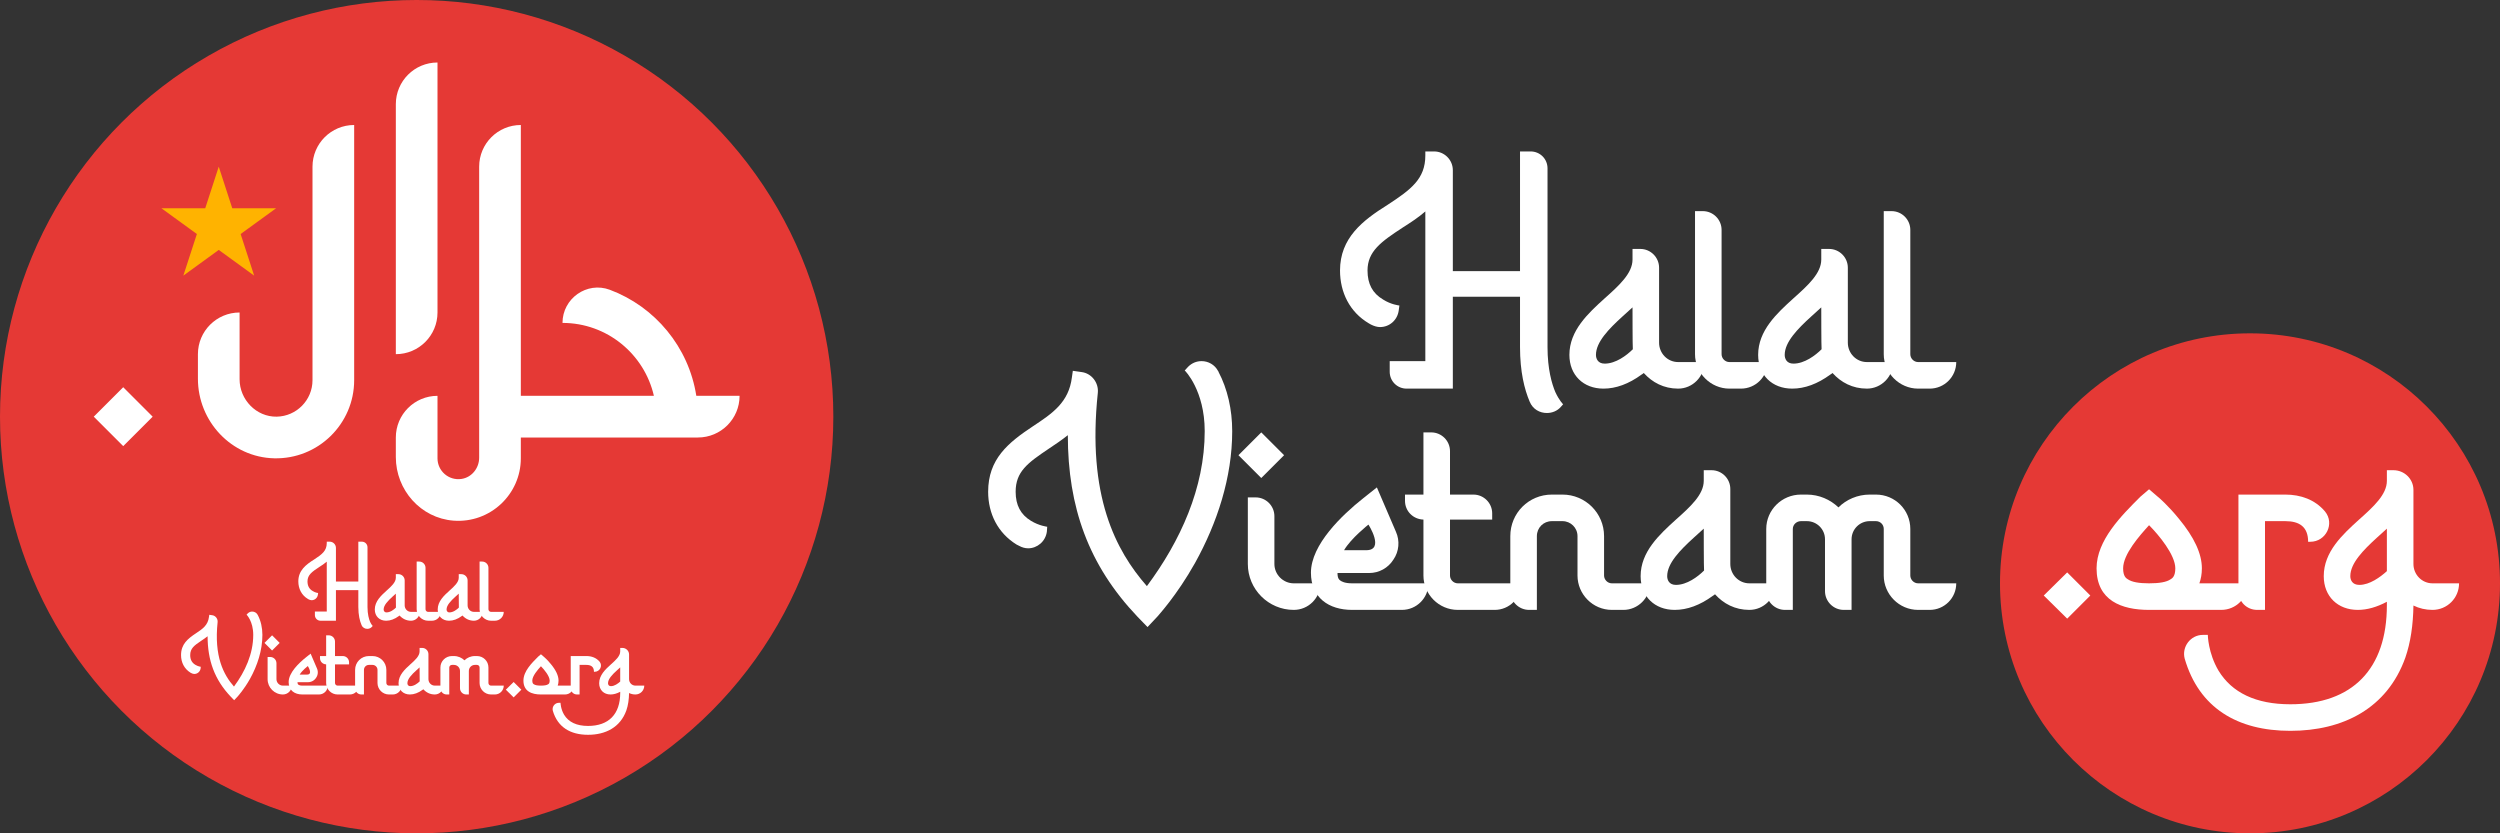 <?xml version="1.0" encoding="UTF-8"?> <svg xmlns="http://www.w3.org/2000/svg" id="Layer_2" data-name="Layer 2" viewBox="0 0 1200 400"><rect x="0" y="0" width="1200" height="400" fill="#333333" stroke="none"/><defs><style> .cls-1 { fill: #e53935; } .cls-1, .cls-2, .cls-3 { stroke-width: 0px; } .cls-2 { fill: #ffb300; } .cls-3 { fill: #fff; } </style></defs><g id="Layer_1-2" data-name="Layer 1"><g><circle class="cls-1" cx="1080" cy="280" r="120"></circle><g><path class="cls-3" d="M750.31,194.04s-.45.45-1.05,1.2c-1.8,2.1-4.35,3-6.75,3-3.45,0-6.75-1.8-8.25-5.4-2.55-6-4.65-14.4-4.65-26.25v-24.15h-32.25v44.1h-22.2c-4.5,0-8.1-3.6-8.1-8.1v-5.1h17.1v-71.85c-3.45,3-7.2,5.4-10.95,7.8-10.35,6.75-16.8,11.4-16.8,20.55,0,6.45,2.4,10.95,7.5,13.95,3.75,2.4,7.65,2.85,7.8,2.85l-.3,2.25c-.6,4.8-4.5,8.1-9,8.1-1.35,0-2.85-.45-4.35-1.2l-1.05-.6c-9.15-5.4-13.8-14.85-13.8-25.35,0-15.6,10.8-24,22.8-31.5,11.25-7.35,18.15-12.45,18.15-23.7v-1.95h4.2c4.95,0,9,4.05,9,9v48.45h32.25v-57.45h5.1c4.5,0,8.1,3.6,8.1,8.1v85.81c0,10.65,2.1,17.7,3.75,21.6,1.95,4.2,3.75,5.85,3.75,5.85Z"></path><path class="cls-3" d="M805.51,173.79h12.6c0,7.05-5.7,12.75-12.6,12.75s-12.45-3-16.5-7.5c-.3.3-.6.45-1.05.75-6.15,4.5-12.3,6.75-18.3,6.75-9.6,0-16.35-6.45-16.35-16.2,0-11.7,9-19.95,16.95-27.15,6.9-6.15,13.35-12,13.35-18.6v-5.1h3.75c4.95,0,9,4.05,9,9v36c0,5.1,4.05,9.3,9.15,9.3ZM783.76,167.64c-.15-1.05-.15-20.1-.15-20.1-1.65,1.5-3.3,3-4.8,4.35-6.6,6-12.75,12.3-12.75,18.45,0,1.8.9,4.2,4.2,4.2,5.25,0,10.5-3.9,13.5-6.9Z"></path><path class="cls-3" d="M830.11,173.79h18.3c0,7.05-5.7,12.75-12.75,12.75h-5.55c-9,0-16.5-7.5-16.5-16.5v-68.7h3.75c4.95,0,9,4.05,9,9v59.7c0,1.95,1.65,3.75,3.75,3.75Z"></path><path class="cls-3" d="M896.11,173.79h12.6c0,7.05-5.7,12.75-12.6,12.75s-12.45-3-16.5-7.5c-.3.3-.6.45-1.05.75-6.15,4.5-12.3,6.75-18.3,6.75-9.6,0-16.35-6.45-16.35-16.2,0-11.7,9-19.95,16.95-27.15,6.9-6.15,13.35-12,13.35-18.6v-5.1h3.75c4.95,0,9,4.05,9,9v36c0,5.1,4.05,9.3,9.15,9.3ZM874.36,167.64c-.15-1.05-.15-20.1-.15-20.1-1.65,1.5-3.3,3-4.8,4.35-6.6,6-12.75,12.3-12.75,18.45,0,1.8.9,4.2,4.2,4.2,5.25,0,10.5-3.9,13.5-6.9Z"></path><path class="cls-3" d="M920.7,173.79h18.3c0,7.05-5.7,12.75-12.75,12.75h-5.55c-9,0-16.5-7.5-16.5-16.5v-68.7h3.75c4.95,0,9,4.05,9,9v59.7c0,1.95,1.65,3.75,3.75,3.75Z"></path></g><g><path class="cls-3" d="M584.86,178.44c4.35,8.25,6.6,18.15,6.6,28.5,0,22.2-7.2,44.1-17.85,63.3-8.85,15.75-17.7,25.2-18,25.65l-4.8,5.1-4.8-4.95c-23.55-24.75-33.45-52.65-33.45-87.15-3,2.4-6.15,4.5-9.3,6.6-10.05,6.75-15.75,10.95-15.75,20.55,0,6.45,2.4,10.95,7.35,13.95,3.9,2.4,7.8,2.85,7.8,2.85l-.15,2.25c-.6,4.8-4.65,8.1-9,8.1-1.5,0-3-.45-4.35-1.2-.15,0-.15-.15-.3-.15l-.6-.3c-.15,0-.15-.15-.3-.15-9-5.55-13.65-14.85-13.65-25.35,0-15.75,9.6-23.55,21.6-31.5,9.3-6.15,17.1-11.4,18.6-23.4.15-1.05.3-2.1.45-3.15l4.2.6c4.8.6,8.25,5.1,7.8,9.9-5.25,49.5,8.55,75.75,23.55,92.85,16.05-21.6,27.75-47.1,27.75-74.4,0-19.5-9.45-29.1-9.6-29.1l1.65-1.8c1.8-1.8,4.05-2.7,6.45-2.7,3.15,0,6.3,1.65,7.95,4.8.15,0,.15.15.15.3Z"></path><path class="cls-3" d="M605.41,229.45l-10.95-10.95,10.95-10.95,10.95,10.95-10.95,10.95ZM621.01,280h12.75c0,7.05-5.7,12.75-12.75,12.75-12.15,0-22.05-9.9-22.05-22.05v-31.95h3.75c4.95,0,9,4.05,9,9v22.95c0,5.1,4.2,9.3,9.3,9.3Z"></path><path class="cls-3" d="M649.05,280h36.6c0,7.05-5.7,12.75-12.75,12.75h-23.85c-11.25,0-19.8-5.85-19.8-17.85,0-13.5,15-27.75,25.05-35.7l6.6-5.25,9.15,21.3c1.95,4.35,1.5,9.45-1.2,13.35-2.55,4.05-6.9,6.45-11.7,6.45h-15.15c0,2.7.9,3.3,1.35,3.6.6.45,2.1,1.35,5.7,1.35ZM645.15,264.1h10.65c9,0,1.05-12.3,1.05-12.3,0,0-8.4,6.6-11.7,12.3Z"></path><path class="cls-3" d="M699.75,280h30.45c0,7.05-5.7,12.75-12.75,12.75h-17.7c-9.15,0-16.5-7.5-16.5-16.5v-26.85c-4.95-.15-8.85-4.05-8.85-9v-3h8.85v-29.85h3.75c4.95,0,9,4.05,9,9v20.85h11.25c4.95,0,9,4.05,9,9v3h-20.25v26.85c0,1.95,1.65,3.75,3.75,3.75Z"></path><path class="cls-3" d="M792,280c0,7.05-5.85,12.75-12.75,12.75h-5.55c-9.15,0-16.5-7.5-16.5-16.5v-18.9c0-4.05-3.3-7.2-7.2-7.2h-5.1c-4.05,0-7.2,3.15-7.2,7.2v35.4h-3.75c-4.95,0-9-4.05-9-9v-26.4c0-11.1,8.85-19.95,19.95-19.95h5.1c10.95,0,19.95,8.85,19.95,19.95v18.9c0,1.95,1.65,3.75,3.75,3.75h18.3Z"></path><path class="cls-3" d="M839.7,280h12.6c0,7.05-5.7,12.75-12.6,12.75s-12.45-3-16.5-7.5c-.3.3-.6.45-1.05.75-6.15,4.5-12.3,6.75-18.3,6.75-9.6,0-16.35-6.45-16.35-16.2,0-11.7,9-19.95,16.95-27.15,6.9-6.15,13.35-12,13.35-18.6v-5.1h3.75c4.95,0,9,4.05,9,9v36c0,5.1,4.05,9.3,9.15,9.3ZM817.95,273.85c-.15-1.05-.15-20.1-.15-20.1-1.65,1.5-3.3,3-4.8,4.35-6.6,6-12.75,12.3-12.75,18.45,0,1.8.9,4.2,4.2,4.2,5.25,0,10.5-3.9,13.5-6.9Z"></path><path class="cls-3" d="M920.7,280h18.3c0,7.05-5.7,12.75-12.75,12.75h-5.55c-9.15,0-16.5-7.5-16.5-16.5v-22.35c0-2.1-1.65-3.75-3.75-3.75h-3c-4.8,0-8.7,3.9-8.7,8.7v33.9h-3.75c-4.95,0-9-4.05-9-9v-24.9c0-4.8-3.9-8.7-8.7-8.7h-2.85c-2.1,0-3.9,1.65-3.9,3.75v38.85h-3.75c-4.95,0-9-4.05-9-9v-29.85c0-9.15,7.5-16.5,16.65-16.5h2.85c5.85,0,11.25,2.4,15.15,6.15,3.75-3.75,9.15-6.15,15-6.15h3c9.15,0,16.5,7.35,16.5,16.5v22.35c0,1.95,1.65,3.75,3.75,3.75Z"></path></g><g><path class="cls-3" d="M992.25,274.75l11.1,11.1-11.1,11.1-11.25-11.1,11.25-11.1Z"></path><path class="cls-3" d="M1055.7,280h23.25c0,7.05-5.7,12.75-12.75,12.75h-34.65c-13.2,0-25.2-4.5-25.2-19.95,0-13.5,12-25.35,21-34.35l4.2-3.6,4.2,3.6c.3.15,5.25,4.5,10.2,10.65,7.2,8.7,10.95,16.65,10.95,23.7,0,2.7-.45,5.1-1.2,7.2ZM1031.55,280c4.95,0,8.4-.6,10.35-1.95.75-.45,2.25-1.35,2.25-5.25,0-6.45-7.95-16.05-12.6-20.7-4.65,5.1-12.45,13.95-12.45,20.7,0,3.9,1.5,4.8,2.25,5.25,1.95,1.35,5.4,1.95,10.2,1.95Z"></path><path class="cls-3" d="M1116,245.5c4.8,5.85.45,14.55-7.05,14.55h-1.05c0-7.2-4.2-9.9-10.95-9.9h-9.75v42.6h-3.75c-5.1,0-9-4.05-9-9v-46.35h22.5c7.35,0,14.25,2.4,19.05,8.1Z"></path><path class="cls-3" d="M1167.6,280h12.75c0,7.05-5.7,12.75-12.75,12.75-3.3,0-6.45-.75-9.15-2.1-.15,9.3-1.35,17.7-3.9,25.05-8.7,24.3-29.85,35.1-55.2,35.1s-43.8-10.95-50.7-34.65c-1.5-5.7,2.85-11.4,8.7-11.4h2.4c0,.15.15,8.7,5.1,17.1,6.45,10.65,18,16.2,34.5,16.2,29.85,0,46.35-16.95,46.35-47.55v-1.65c-4.8,2.55-9.45,3.9-13.95,3.9-9.6,0-16.35-6.45-16.35-16.2,0-11.7,9-19.95,16.95-27.15,6.9-6.15,13.35-12,13.35-18.6v-5.1h3.15c5.25,0,9.6,4.2,9.6,9.45v35.55c0,5.1,4.05,9.3,9.15,9.3ZM1145.7,274.15v-20.4c-1.65,1.5-3.3,3-4.8,4.35-6.6,6-12.75,12.3-12.75,18.45,0,1.8.9,4.2,4.35,4.2,4.95,0,10.05-3.75,13.2-6.6Z"></path></g></g><g><circle class="cls-1" cx="200" cy="200" r="200"></circle><g><path class="cls-3" d="M178.9,300.45s-.15.15-.35.4c-.6.7-1.45,1-2.25,1-1.15,0-2.25-.6-2.75-1.8-.85-2-1.55-4.8-1.55-8.75v-8.05h-10.75v14.7h-7.4c-1.5,0-2.7-1.2-2.7-2.7v-1.7h5.7v-23.95c-1.15,1-2.4,1.8-3.65,2.6-3.45,2.25-5.6,3.8-5.6,6.85,0,2.15.8,3.65,2.5,4.65,1.25.8,2.55.95,2.6.95l-.1.75c-.2,1.6-1.5,2.7-3,2.7-.45,0-.95-.15-1.45-.4l-.35-.2c-3.05-1.8-4.6-4.95-4.6-8.45,0-5.2,3.6-8,7.6-10.5,3.75-2.45,6.05-4.15,6.05-7.9v-.65h1.4c1.65,0,3,1.35,3,3v16.15h10.75v-19.15h1.7c1.5,0,2.7,1.2,2.7,2.7v28.6c0,3.55.7,5.9,1.25,7.2.65,1.4,1.25,1.95,1.25,1.95Z"></path><path class="cls-3" d="M197.3,293.7h4.2c0,2.35-1.9,4.25-4.2,4.25s-4.15-1-5.5-2.5c-.1.1-.2.15-.35.25-2.05,1.5-4.1,2.25-6.1,2.25-3.2,0-5.45-2.15-5.45-5.4,0-3.9,3-6.65,5.65-9.05,2.3-2.05,4.45-4,4.45-6.2v-1.7h1.25c1.65,0,3,1.35,3,3v12c0,1.7,1.35,3.1,3.05,3.1ZM190.05,291.65c-.05-.35-.05-6.7-.05-6.7-.55.5-1.1,1-1.6,1.45-2.2,2-4.25,4.1-4.25,6.15,0,.6.3,1.4,1.4,1.4,1.75,0,3.5-1.3,4.5-2.3Z"></path><path class="cls-3" d="M205.5,293.7h6.1c0,2.35-1.9,4.25-4.25,4.25h-1.85c-3,0-5.5-2.5-5.5-5.5v-22.9h1.25c1.65,0,3,1.35,3,3v19.9c0,.65.55,1.25,1.25,1.25Z"></path><path class="cls-3" d="M227.5,293.7h4.2c0,2.35-1.9,4.25-4.2,4.25s-4.15-1-5.5-2.5c-.1.1-.2.15-.35.25-2.05,1.5-4.1,2.25-6.1,2.25-3.2,0-5.45-2.15-5.45-5.4,0-3.9,3-6.65,5.65-9.05,2.3-2.05,4.45-4,4.45-6.2v-1.7h1.25c1.65,0,3,1.35,3,3v12c0,1.7,1.35,3.1,3.05,3.1ZM220.25,291.65c-.05-.35-.05-6.7-.05-6.7-.55.5-1.1,1-1.6,1.45-2.2,2-4.25,4.1-4.25,6.15,0,.6.3,1.4,1.4,1.4,1.75,0,3.5-1.3,4.5-2.3Z"></path><path class="cls-3" d="M235.7,293.7h6.1c0,2.35-1.9,4.25-4.25,4.25h-1.85c-3,0-5.5-2.5-5.5-5.5v-22.9h1.25c1.65,0,3,1.35,3,3v19.9c0,.65.55,1.25,1.25,1.25Z"></path><g><path class="cls-3" d="M123.75,295.25c1.45,2.75,2.2,6.05,2.2,9.5,0,7.4-2.4,14.7-5.95,21.1-2.95,5.25-5.9,8.4-6,8.55l-1.6,1.7-1.6-1.65c-7.85-8.25-11.15-17.55-11.15-29.05-1,.8-2.05,1.5-3.1,2.2-3.35,2.25-5.25,3.65-5.25,6.85,0,2.15.8,3.65,2.45,4.65,1.3.8,2.6.95,2.6.95l-.05.75c-.2,1.6-1.55,2.7-3,2.7-.5,0-1-.15-1.45-.4-.05,0-.05-.05-.1-.05l-.2-.1s-.05-.05-.1-.05c-3-1.85-4.55-4.95-4.55-8.45,0-5.25,3.2-7.85,7.2-10.5,3.1-2.05,5.7-3.8,6.2-7.8.05-.35.1-.7.15-1.05l1.4.2c1.6.2,2.75,1.7,2.6,3.3-1.75,16.5,2.85,25.25,7.85,30.95,5.35-7.2,9.25-15.7,9.25-24.8,0-6.5-3.15-9.7-3.2-9.7l.55-.6c.6-.6,1.35-.9,2.15-.9,1.05,0,2.1.55,2.65,1.6.05,0,.05.05.05.1Z"></path><path class="cls-3" d="M130.6,312.25l-3.65-3.65,3.65-3.65,3.65,3.65-3.65,3.65ZM135.8,329.1h4.25c0,2.35-1.9,4.25-4.25,4.25-4.05,0-7.35-3.3-7.35-7.35v-10.65h1.25c1.65,0,3,1.35,3,3v7.65c0,1.7,1.4,3.1,3.1,3.1Z"></path><path class="cls-3" d="M145.15,329.1h12.2c0,2.35-1.9,4.25-4.25,4.25h-7.95c-3.75,0-6.6-1.95-6.6-5.95,0-4.5,5-9.25,8.35-11.9l2.2-1.75,3.05,7.1c.65,1.45.5,3.15-.4,4.45-.85,1.35-2.3,2.15-3.9,2.15h-5.05c0,.9.3,1.1.45,1.2.2.15.7.45,1.9.45ZM143.85,323.8h3.55c3,0,.35-4.1.35-4.1,0,0-2.8,2.2-3.9,4.1Z"></path><path class="cls-3" d="M162.05,329.1h10.15c0,2.35-1.9,4.25-4.25,4.25h-5.9c-3.05,0-5.5-2.5-5.5-5.5v-8.95c-1.65-.05-2.95-1.35-2.95-3v-1h2.95v-9.95h1.25c1.65,0,3,1.35,3,3v6.95h3.75c1.65,0,3,1.35,3,3v1h-6.75v8.95c0,.65.55,1.25,1.25,1.25Z"></path><path class="cls-3" d="M192.8,329.1c0,2.35-1.95,4.25-4.25,4.25h-1.85c-3.05,0-5.5-2.5-5.5-5.5v-6.3c0-1.35-1.1-2.4-2.4-2.4h-1.7c-1.35,0-2.4,1.05-2.4,2.4v11.8h-1.25c-1.65,0-3-1.35-3-3v-8.8c0-3.7,2.95-6.65,6.65-6.65h1.7c3.65,0,6.65,2.95,6.65,6.65v6.3c0,.65.55,1.25,1.25,1.25h6.1Z"></path><path class="cls-3" d="M208.7,329.1h4.2c0,2.35-1.9,4.25-4.2,4.25s-4.15-1-5.5-2.5c-.1.1-.2.15-.35.25-2.05,1.5-4.1,2.25-6.1,2.25-3.2,0-5.45-2.15-5.45-5.4,0-3.9,3-6.65,5.65-9.05,2.3-2.05,4.45-4,4.45-6.2v-1.7h1.25c1.65,0,3,1.35,3,3v12c0,1.7,1.35,3.1,3.05,3.1ZM201.45,327.05c-.05-.35-.05-6.7-.05-6.7-.55.5-1.1,1-1.6,1.45-2.2,2-4.25,4.1-4.25,6.15,0,.6.3,1.4,1.4,1.4,1.75,0,3.5-1.3,4.5-2.3Z"></path><path class="cls-3" d="M235.7,329.1h6.1c0,2.35-1.9,4.25-4.25,4.25h-1.85c-3.05,0-5.5-2.5-5.5-5.5v-7.45c0-.7-.55-1.25-1.25-1.25h-1c-1.6,0-2.9,1.3-2.9,2.9v11.3h-1.25c-1.65,0-3-1.35-3-3v-8.3c0-1.6-1.3-2.9-2.9-2.9h-.95c-.7,0-1.3.55-1.3,1.25v12.95h-1.25c-1.65,0-3-1.35-3-3v-9.95c0-3.05,2.5-5.5,5.55-5.5h.95c1.95,0,3.75.8,5.05,2.05,1.25-1.25,3.05-2.05,5-2.05h1c3.05,0,5.5,2.45,5.5,5.5v7.45c0,.65.55,1.25,1.25,1.25Z"></path><path class="cls-3" d="M246.55,327.35l3.7,3.7-3.7,3.7-3.75-3.7,3.75-3.7Z"></path><path class="cls-3" d="M267.7,329.1h7.75c0,2.35-1.9,4.25-4.25,4.25h-11.55c-4.4,0-8.4-1.5-8.4-6.65,0-4.5,4-8.45,7-11.45l1.4-1.2,1.4,1.2c.1.05,1.75,1.5,3.4,3.55,2.4,2.9,3.65,5.55,3.65,7.9,0,.9-.15,1.7-.4,2.4ZM259.65,329.1c1.65,0,2.8-.2,3.45-.65.25-.15.75-.45.75-1.75,0-2.15-2.65-5.35-4.2-6.9-1.55,1.7-4.15,4.65-4.15,6.9,0,1.3.5,1.6.75,1.75.65.45,1.8.65,3.4.65Z"></path><path class="cls-3" d="M287.8,317.6c1.6,1.95.15,4.85-2.35,4.85h-.35c0-2.4-1.4-3.3-3.65-3.3h-3.25v14.2h-1.25c-1.7,0-3-1.35-3-3v-15.45h7.5c2.45,0,4.75.8,6.35,2.7Z"></path><path class="cls-3" d="M305,329.1h4.25c0,2.35-1.9,4.25-4.25,4.25-1.1,0-2.15-.25-3.05-.7-.05,3.1-.45,5.9-1.3,8.35-2.9,8.1-9.95,11.7-18.4,11.7s-14.6-3.65-16.9-11.55c-.5-1.9.95-3.8,2.9-3.8h.8s.05,2.9,1.7,5.7c2.15,3.55,6,5.4,11.5,5.4,9.95,0,15.45-5.65,15.45-15.85v-.55c-1.6.85-3.15,1.3-4.65,1.3-3.2,0-5.45-2.15-5.45-5.4,0-3.9,3-6.65,5.65-9.05,2.3-2.05,4.45-4,4.45-6.2v-1.7h1.05c1.75,0,3.2,1.4,3.2,3.15v11.85c0,1.7,1.35,3.1,3.05,3.1ZM297.7,327.15v-6.8c-.55.5-1.1,1-1.6,1.45-2.2,2-4.25,4.1-4.25,6.15,0,.6.3,1.4,1.45,1.4,1.65,0,3.35-1.25,4.4-2.2Z"></path></g></g><g><polygon class="cls-2" points="105 80 111.49 99.98 132.5 99.98 115.5 112.33 122 132.31 105 119.96 88 132.31 94.5 112.33 77.5 99.98 98.51 99.98 105 80"></polygon><g><g><path class="cls-3" d="M210,30h0c-11.05,0-20,8.95-20,20v120h0c11.05,0,20-8.95,20-20V30Z"></path><path class="cls-3" d="M150,182.5c0,9.55-7.69,17.34-17.2,17.5-9.79.16-17.8-8.17-17.8-17.96v-32.04s0,0,0,0c-11.05,0-20,8.95-20,20v11.8c0,20.48,16.12,37.71,36.6,38.19,21.09.5,38.4-16.51,38.4-37.49V60h0c-11.05,0-20,8.95-20,20v102.5Z"></path><path class="cls-3" d="M355,190h-20.77c-3.64-23.45-19.86-42.81-41.52-50.91-11-4.11-22.71,4.17-22.71,15.91h0c21.38,0,39.3,14.99,43.87,35h-63.87V60h0c-11.05,0-20,8.95-20,20v139.68c0,5.01-3.54,9.48-8.49,10.21-6.18.91-11.51-3.88-11.51-9.89v-30h0c-11.05,0-20,8.95-20,20v9.39c0,15.78,11.95,29.33,27.69,30.52,17.58,1.33,32.31-12.61,32.31-29.91v-10h85c11.05,0,20-8.95,20-20h0Z"></path></g><rect class="cls-3" x="49.14" y="190" width="20" height="20" transform="translate(-124.1 100.4) rotate(-45)"></rect></g></g></g></g></svg> 